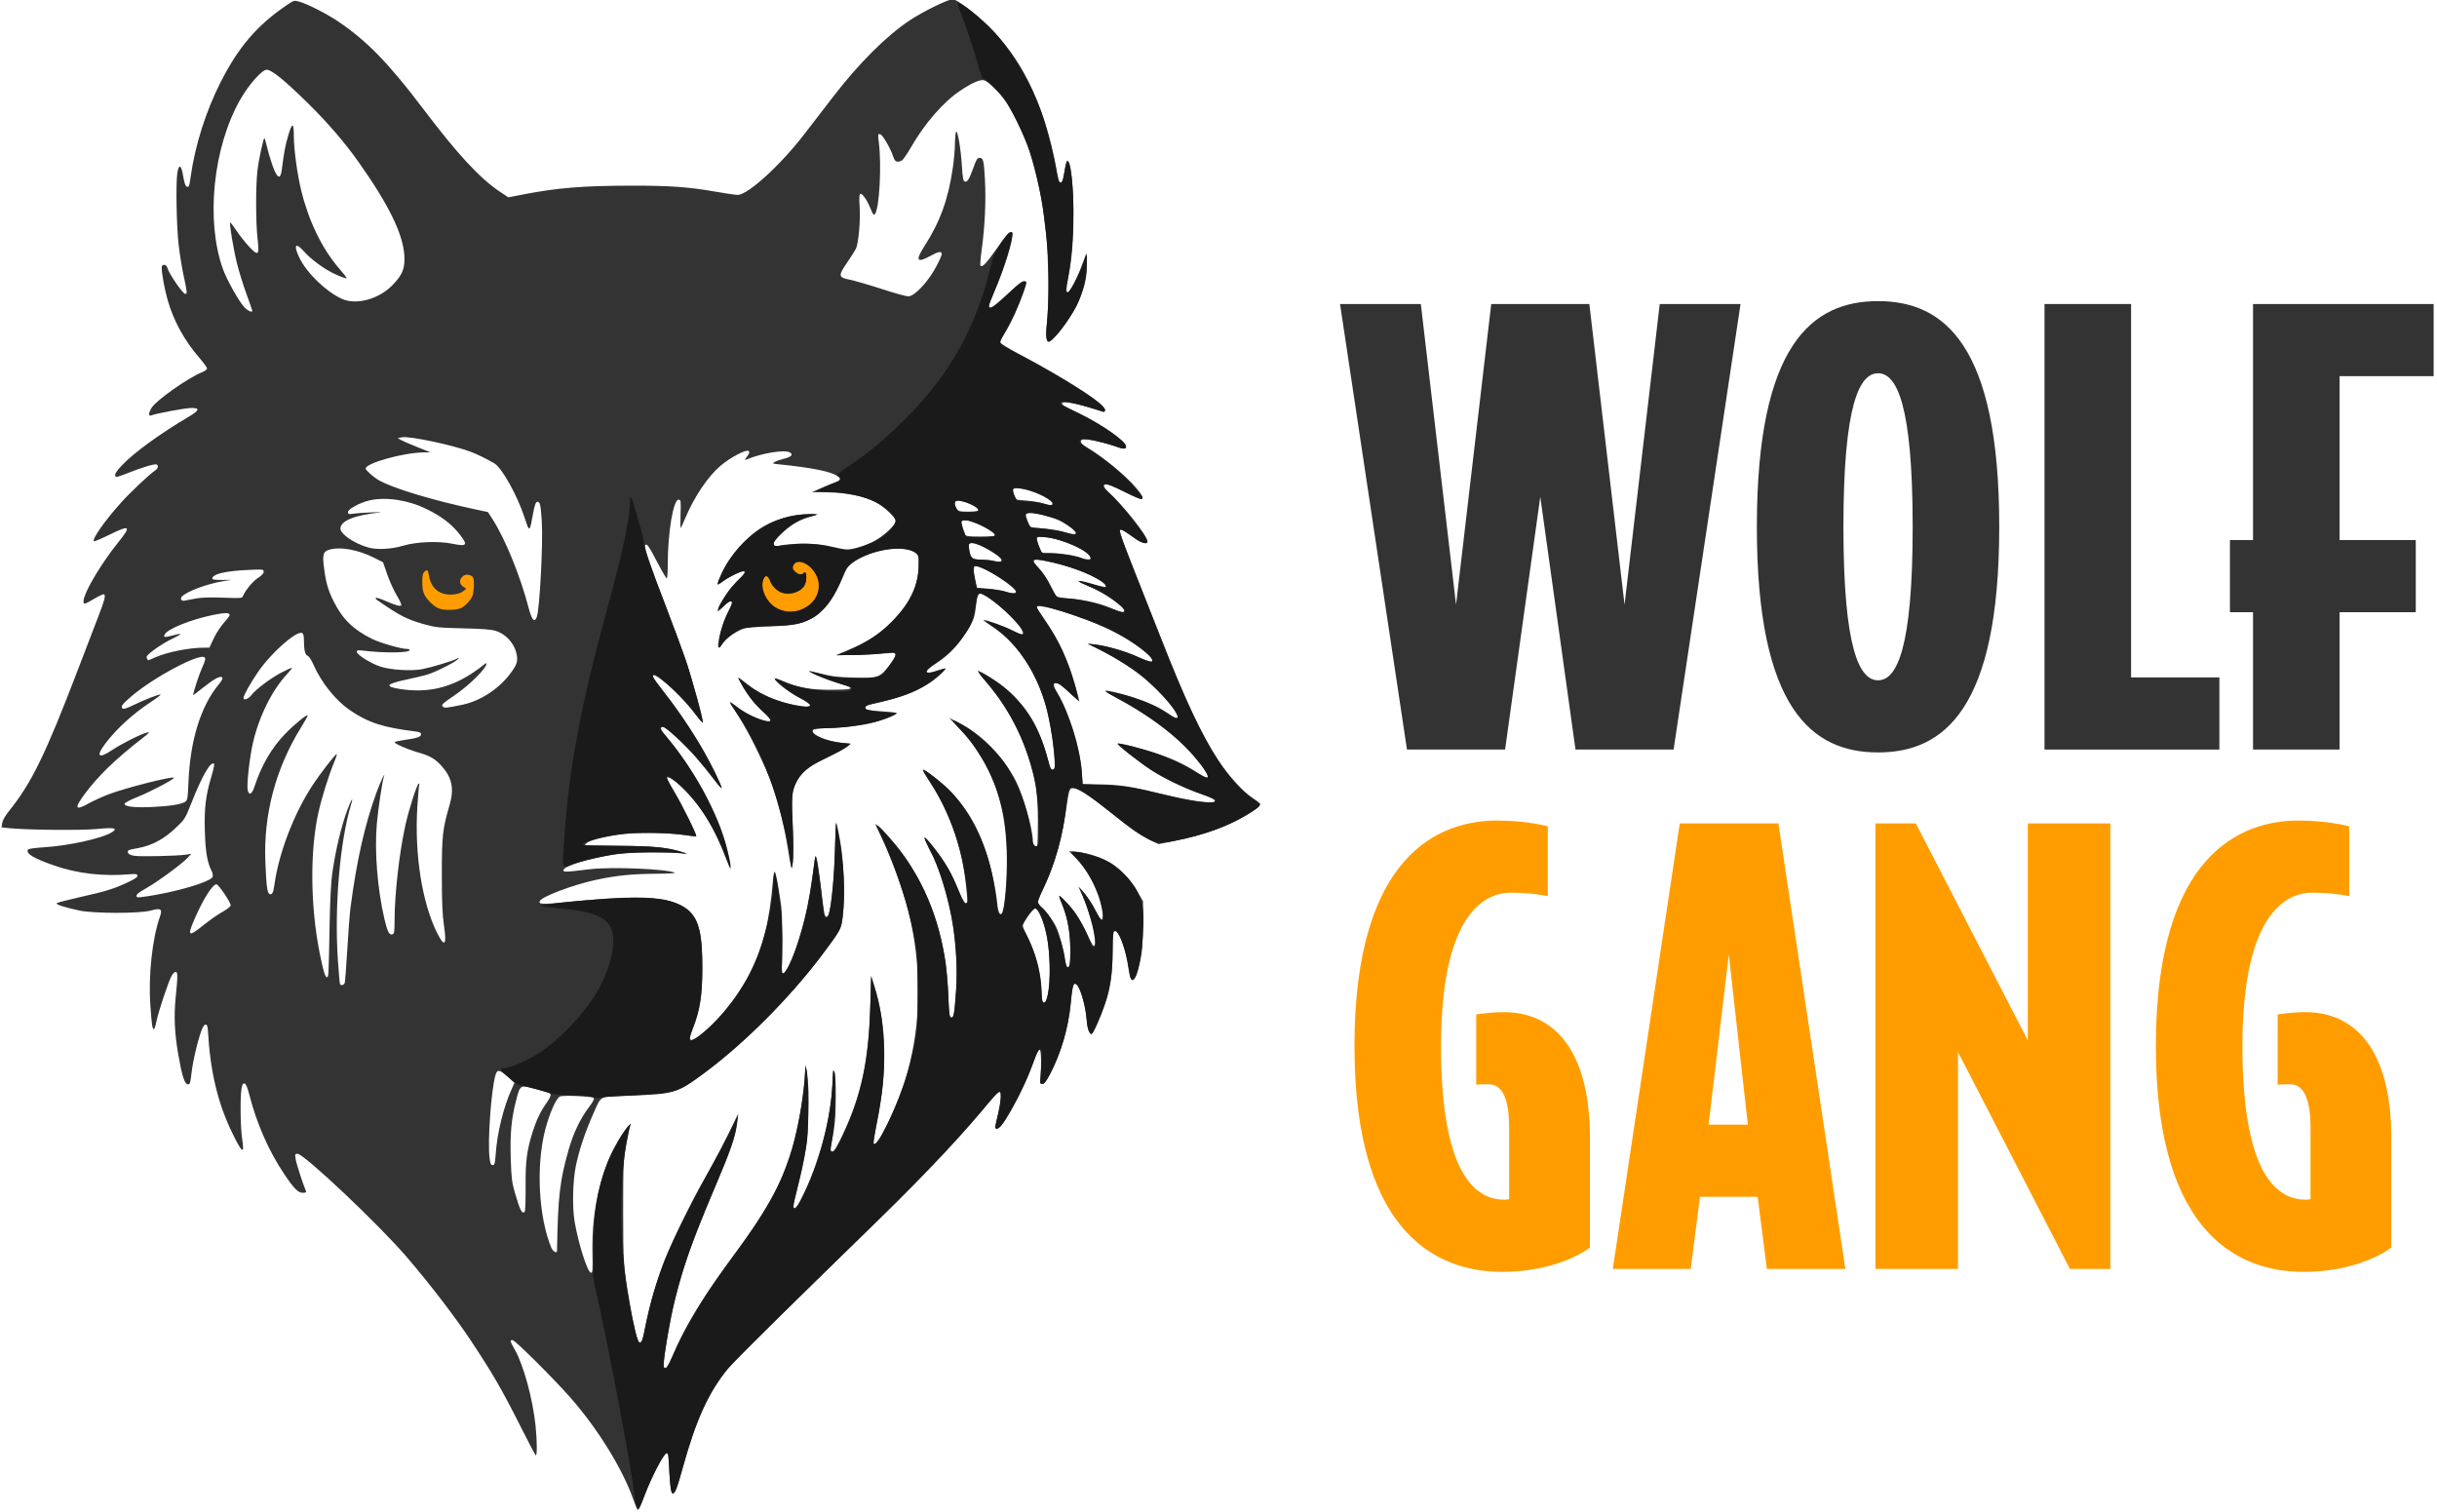<?xml version="1.0" encoding="UTF-8" standalone="no"?>
<!-- Created with Inkscape (http://www.inkscape.org/) -->

<svg
   xmlns:dc="http://purl.org/dc/elements/1.1/"
   xmlns:cc="http://creativecommons.org/ns#"
   xmlns:rdf="http://www.w3.org/1999/02/22-rdf-syntax-ns#"
   xmlns:svg="http://www.w3.org/2000/svg"
   xmlns="http://www.w3.org/2000/svg"
   xmlns:sodipodi="http://sodipodi.sourceforge.net/DTD/sodipodi-0.dtd"
   xmlns:inkscape="http://www.inkscape.org/namespaces/inkscape"
   width="241.96"
   height="150.087"
   viewBox="0 0 64.019 39.711"
   version="1.1"
   id="svg4890"
   inkscape:version="0.92.1 r15371"
   sodipodi:docname="logo.svg">
  <defs
     id="defs4884" />
  <sodipodi:namedview
     id="base"
     pagecolor="#ffffff"
     bordercolor="#666666"
     borderopacity="1.0"
     inkscape:pageopacity="0.0"
     inkscape:pageshadow="2"
     inkscape:zoom="2.8"
     inkscape:cx="46.406463"
     inkscape:cy="47.78616"
     inkscape:document-units="mm"
     inkscape:current-layer="layer1"
     showgrid="false"
     borderlayer="true"
     inkscape:showpageshadow="false"
     fit-margin-top="0"
     fit-margin-left="0"
     fit-margin-right="0"
     fit-margin-bottom="0"
     inkscape:window-width="2560"
     inkscape:window-height="1362"
     inkscape:window-x="0"
     inkscape:window-y="50"
     inkscape:window-maximized="1"
     showguides="true"
     inkscape:guide-bbox="true"
     units="px">
    <sodipodi:guide
       position="0,9.2523622e-07"
       orientation="0,125.079"
       id="guide4554"
       inkscape:locked="false" />
    <sodipodi:guide
       position="68.177,30.144"
       orientation="-150.087,0"
       id="guide4556"
       inkscape:locked="false" />
    <sodipodi:guide
       position="33.094,39.711"
       orientation="0,-125.079"
       id="guide4558"
       inkscape:locked="false" />
    <sodipodi:guide
       position="0,39.711"
       orientation="150.087,0"
       id="guide4560"
       inkscape:locked="false" />
  </sodipodi:namedview>
  <g
     inkscape:label="Calque 1"
     inkscape:groupmode="layer"
     id="layer1"
     transform="translate(-10.724,-69.237)">
    <g
       id="g4727"
       transform="matrix(0.556,0,0,0.556,-130.045,-42.921)">
      <g
         id="g4579"
         transform="matrix(0.708,0,0,0.708,191.622,3.967)" />
    </g>
    <path
       style="opacity:1;fill:#ff9d00;fill-opacity:1;fill-rule:nonzero;stroke:none;stroke-width:0.529;stroke-linecap:butt;stroke-linejoin:miter;stroke-miterlimit:4;stroke-dasharray:none;stroke-dashoffset:0;stroke-opacity:1"
       d="m 23.421,84.715 a 0.992,0.774 0 0 1 -0.992,0.774 0.992,0.774 0 0 1 -0.992,-0.774 0.992,0.774 0 0 1 0.992,-0.774 0.992,0.774 0 0 1 0.992,0.774 z"
       id="path4488" />
    <path
       style="opacity:1;fill:#ff9d00;fill-opacity:1;fill-rule:nonzero;stroke:none;stroke-width:0.529;stroke-linecap:butt;stroke-linejoin:miter;stroke-miterlimit:4;stroke-dasharray:none;stroke-dashoffset:0;stroke-opacity:1"
       d="m 32.398,84.698 a 0.992,0.774 0 0 1 -0.992,0.774 0.992,0.774 0 0 1 -0.992,-0.774 0.992,0.774 0 0 1 0.992,-0.774 0.992,0.774 0 0 1 0.992,0.774 z"
       id="path4488-3" />
    <g
       id="g4612"
       transform="matrix(0.125,0,0,0.125,59.486,45.386)">
      <g
         id="g4632"
         transform="translate(-64.145,-63.076)">
        <path
           inkscape:connector-curvature="0"
           id="path4616"
           d="m -192.058,571.021 c -0.085,-0.137 -0.47,-1.13 -0.857,-2.206 -2.362,-6.57 -7.611,-14.986 -13.432,-21.536 -3.626,-4.08 -11.385,-11.774 -11.874,-11.774 -0.629,0 -0.607,0.094 0.474,2.026 1.852,3.311 3.762,10.326 4.347,15.965 0.34,3.272 0.349,6.535 0.019,6.204 -0.138,-0.138 -1.571,-2.871 -3.185,-6.072 -3.924,-7.785 -5.874,-11.155 -10.412,-17.992 -3.324,-5.007 -8.599,-11.886 -13.496,-17.595 -5.878,-6.854 -21.586,-21.696 -22.961,-21.696 -0.513,0 -0.546,0.099 -0.385,1.124 0.151,0.958 1.495,5.133 2.13,6.615 0.164,0.383 0.059,0.463 -0.61,0.463 -0.999,0 -1.862,-0.869 -3.943,-3.969 -3.203,-4.77 -5.771,-10.602 -7.281,-16.534 -0.429,-1.686 -0.733,-2.404 -1.043,-2.463 -0.337,-0.065 -0.484,0.207 -0.641,1.188 -0.305,1.906 -0.215,8.132 0.152,10.489 0.521,3.343 0.019,3.035 -2.079,-1.279 -3.067,-6.304 -4.65,-12.971 -5.118,-21.543 -0.077,-1.411 -0.547,-1.662 -1.102,-0.589 -0.699,1.352 -2.002,6.586 -2.325,9.338 -0.284,2.42 -0.352,2.626 -0.851,2.554 -0.648,-0.093 -1.215,-1.928 -1.987,-6.428 -0.745,-4.343 -0.906,-7.983 -0.52,-11.774 0.459,-4.507 0.459,-5.424 -0.003,-5.424 -0.206,0 -0.593,0.391 -0.86,0.869 -0.664,1.189 -2.763,7.488 -3.17,9.516 -0.183,0.909 -0.419,1.654 -0.526,1.654 -0.335,0 -0.459,-0.811 -0.751,-4.912 -0.452,-6.33 0.387,-14.129 2.014,-18.742 0.56,-1.587 0.154,-1.861 -1.891,-1.274 -2.287,0.656 -12.042,0.654 -15.08,-0.003 -3.218,-0.696 -4.99,-1.272 -4.725,-1.537 0.129,-0.129 2.39,-0.716 5.023,-1.305 5.342,-1.193 6.965,-1.699 9.965,-3.104 1.445,-0.677 2.036,-1.09 1.978,-1.382 -0.068,-0.341 -0.367,-0.393 -1.664,-0.284 -5.644,0.472 -10.947,-0.145 -15.844,-1.843 -4.365,-1.514 -6.033,-2.532 -5.496,-3.357 0.099,-0.152 1.52,-0.356 3.158,-0.454 5.352,-0.318 12.524,-1.901 14.512,-3.204 1.278,-0.837 0.419,-1.013 -3.207,-0.657 -3.296,0.324 -14.773,0.211 -18.48,-0.181 l -1.55,-0.164 0.151,-0.929 c 0.089,-0.548 0.644,-1.538 1.352,-2.412 4.789,-5.914 7.711,-11.9 14.603,-29.925 1.808,-4.729 3.764,-9.827 4.346,-11.328 1.202,-3.1 1.467,-4.15 1.102,-4.376 -0.14,-0.086 -1.038,0.316 -1.997,0.894 -0.958,0.578 -1.868,1.051 -2.022,1.051 -1.466,0 2.411,-7.155 6.923,-12.776 2.911,-3.627 2.635,-3.863 -1.905,-1.635 -1.641,0.806 -3.05,1.399 -3.129,1.32 -0.447,-0.447 2.276,-4.321 5.771,-8.208 1.868,-2.078 5.905,-5.883 7.078,-6.672 0.624,-0.42 0.776,-0.99 0.336,-1.263 -0.333,-0.205 -3.206,0.652 -6.09,1.817 -1.237,0.5 -2.338,0.853 -2.447,0.785 -0.48,-0.297 -0.097,-1.032 1.306,-2.502 2.476,-2.596 8.074,-6.662 13.841,-10.054 2.446,-1.439 2.59,-1.975 0.513,-1.908 -1.376,0.044 -7.223,1.14 -8.252,1.546 -0.647,0.255 -0.607,-0.505 0.087,-1.627 0.972,-1.573 7.74,-6.328 10.613,-7.456 0.554,-0.218 1.008,-0.567 1.008,-0.775 0,-0.209 -0.689,-1.173 -1.532,-2.143 -3.243,-3.732 -5.528,-7.908 -6.782,-12.392 -0.643,-2.301 -1.195,-5.334 -1.206,-6.636 -0.008,-0.879 0.99,-0.805 1.215,0.09 0.279,1.113 3.22,5.4 3.704,5.4 0.493,0 0.486,-0.073 -0.411,-4.282 -0.301,-1.409 -0.728,-4.124 -0.951,-6.033 -0.445,-3.816 -0.615,-12.83 -0.283,-15.019 0.315,-2.081 0.847,-1.815 1.24,0.619 0.198,1.226 0.467,2.063 0.692,2.149 0.531,0.204 0.569,0.115 0.876,-2.057 0.935,-6.605 3.163,-13.653 6.254,-19.783 3.716,-7.368 7.681,-12.015 13.806,-16.178 1.638,-1.114 1.695,-1.13 2.778,-0.817 1.786,0.517 5.696,2.504 8.089,4.111 6.084,4.086 10.696,8.825 18.03,18.529 6.993,9.252 11.788,14.444 15.869,17.182 l 1.931,1.296 2.935,-0.572 c 7.421,-1.446 12.765,-1.877 23.308,-1.883 7.698,-0.004 11.671,0.281 17.066,1.225 2.256,0.395 4.469,0.715 4.919,0.713 2.127,-0.013 8.954,-6.235 13.936,-12.702 1.555,-2.019 4.289,-5.569 6.075,-7.888 5.441,-7.067 11.157,-12.775 16.086,-16.064 2.765,-1.845 8.08,-4.457 9.07,-4.457 0.885,0 4.714,2.926 7.608,5.812 3.55,3.541 6.017,6.952 8.33,11.518 2.618,5.167 4.699,11.724 5.879,18.521 0.342,1.971 0.56,2.646 0.856,2.646 0.286,0 0.496,-0.554 0.75,-1.984 0.497,-2.792 0.534,-2.882 0.955,-2.311 0.544,0.739 1.005,5.973 0.995,11.307 -0.009,5.027 -0.312,8.756 -1.032,12.7 -0.528,2.891 -0.544,3.231 -0.159,3.365 0.387,0.135 2.101,-3.201 3.156,-6.143 l 0.759,-2.117 0.077,2.335 c 0.095,2.883 -0.528,5.377 -2.192,8.777 -1.65,3.371 -4.912,7.541 -5.901,7.541 -0.46,0 -0.6,-1.721 -0.304,-3.731 0.448,-3.048 0.378,-14.311 -0.116,-18.494 -0.232,-1.965 -0.54,-4.584 -0.685,-5.822 -0.312,-2.671 -2.057,-9.9 -3.066,-12.699 -1.068,-2.965 -3.331,-7.633 -4.628,-9.55 -1.355,-2.002 -3.782,-4.419 -4.658,-4.639 -0.858,-0.215 -2.49,0.488 -5,2.155 -3.571,2.371 -7.53,6.919 -10.43,11.98 -0.775,1.353 -1.622,2.573 -1.881,2.712 -0.951,0.509 -1.468,0.295 -1.792,-0.74 -0.547,-1.749 -2.257,-4.69 -2.784,-4.788 -0.464,-0.086 -0.482,0.026 -0.265,1.72 0.608,4.748 0.129,13.779 -0.798,15.046 -0.266,0.364 -0.406,0.199 -0.937,-1.112 -0.751,-1.854 -1.799,-3.335 -2.188,-3.094 -0.189,0.117 -0.227,0.981 -0.115,2.585 0.209,2.986 -0.229,7.869 -0.806,8.987 -0.236,0.457 -1.072,1.77 -1.858,2.917 -1.872,2.734 -1.819,3.053 0.583,3.535 1.019,0.204 4.021,1.077 6.671,1.939 2.65,0.862 5.188,1.568 5.639,1.568 1.342,0 4.346,-3.248 5.977,-6.461 1.088,-2.144 1.23,-2.586 0.897,-2.794 -0.281,-0.176 -0.875,0.016 -2.06,0.667 -3.031,1.666 -3.409,1.141 -1.417,-1.969 3.316,-5.178 4.993,-9.813 5.969,-16.505 0.229,-1.569 0.424,-3.771 0.435,-4.895 0.01,-1.123 0.111,-2.28 0.225,-2.571 0.296,-0.758 1.027,3.476 1.249,7.234 0.136,2.295 0.27,3.036 0.571,3.152 0.546,0.21 0.984,-0.48 1.835,-2.89 0.61,-1.728 0.827,-2.07 1.309,-2.071 0.776,-7.9e-4 0.886,0.452 1.122,4.602 0.24,4.217 -0.02,9.908 -0.663,14.51 -0.259,1.853 -0.384,3.456 -0.278,3.563 0.377,0.377 1.121,-0.395 3.256,-3.38 2.589,-3.62 2.644,-3.685 3.156,-3.685 0.33,0 0.369,0.227 0.217,1.257 -0.346,2.338 -1.985,7.281 -3.788,11.423 -0.597,1.371 -1.085,2.651 -1.085,2.844 0,0.944 1.284,0.048 5.068,-3.537 1.011,-0.958 1.996,-1.668 2.315,-1.668 0.693,0 0.692,0.041 -0.078,2.269 -1.013,2.934 -2.478,6.157 -3.746,8.246 -0.648,1.067 -1.177,2.106 -1.177,2.309 0,0.206 1.612,1.22 3.638,2.287 10.98,5.786 19.298,11.283 18.403,12.162 -0.117,0.115 -1.558,-0.199 -3.202,-0.699 -3.493,-1.061 -6.011,-1.452 -5.828,-0.903 0.135,0.406 -0.033,0.309 3.851,2.217 4.739,2.328 9.597,5.77 9.597,6.8 0,0.657 -0.389,0.634 -2.758,-0.161 -2.359,-0.792 -5.834,-1.49 -6.378,-1.282 -0.716,0.275 -0.4,0.893 0.827,1.621 3.538,2.097 8.329,6.036 10.47,8.606 2.27,2.726 1.698,2.934 -2.375,0.864 -3.211,-1.631 -4.132,-1.933 -4.429,-1.453 -0.129,0.209 0.219,0.717 0.963,1.403 3.206,2.955 8.177,9.258 8.177,10.368 0,0.78 -1.335,0.348 -3.319,-1.076 -1.116,-0.8 -2.135,-1.455 -2.265,-1.455 -0.518,0 -0.129,1.21 2.641,8.202 1.585,4.002 4.101,10.372 5.59,14.155 5.505,13.988 8.741,20.914 12.24,26.202 2.104,3.18 5.205,6.589 7.191,7.908 0.795,0.528 1.514,1.069 1.596,1.202 0.22,0.356 -0.639,1.065 -2.959,2.44 -4.116,2.44 -8.831,4.123 -15.112,5.397 l -3.26,0.661 -1.406,-0.644 c -1.939,-0.888 -4.64,-2.768 -9.049,-6.299 -4.204,-3.367 -6.283,-4.718 -7.385,-4.798 -0.918,-0.067 -0.94,-0.002 -1.69,4.989 -0.946,6.294 -2.28,10.918 -4.518,15.663 -0.723,1.533 -1.315,3.004 -1.315,3.27 0,0.265 0.348,0.74 0.774,1.054 0.784,0.58 2.262,2.588 3.028,4.115 0.611,1.217 1.67,5.016 1.89,6.778 0.105,0.837 0.309,1.595 0.453,1.685 0.597,0.369 0.76,-0.719 0.641,-4.271 -0.133,-3.971 -0.682,-6.693 -1.877,-9.303 -0.356,-0.777 -0.544,-1.413 -0.418,-1.413 0.126,0 1.018,0.863 1.982,1.918 1.342,1.469 2.135,2.693 3.382,5.226 1.913,3.885 1.737,3.599 2.028,3.29 0.594,-0.631 -0.932,-6.959 -2.515,-10.433 l -0.905,-1.984 1.189,1.323 c 0.654,0.728 1.707,2.335 2.339,3.572 0.632,1.237 1.259,2.189 1.392,2.117 0.464,-0.254 0.173,-2.538 -0.615,-4.825 -1.075,-3.117 -2.792,-6.043 -4.669,-7.954 l -1.558,-1.586 1.691,0.139 c 2.187,0.18 5.558,1.315 7.289,2.454 2.024,1.332 4.076,3.567 5.399,5.88 l 1.174,2.052 -0.026,5.029 c -0.021,4.105 -0.132,5.513 -0.601,7.663 -0.978,4.485 -1.907,5.13 -2.403,1.665 -0.629,-4.4 -2.003,-8.25 -2.884,-8.081 -0.383,0.074 -0.442,0.61 -0.473,4.314 -0.039,4.579 -0.483,7.694 -1.54,10.827 -1.078,3.192 -2.561,6.499 -2.915,6.499 -0.507,0 -0.871,-1.214 -1.055,-3.517 -0.254,-3.168 -1.573,-7.066 -2.392,-7.066 -0.467,0 -0.538,0.331 -0.931,4.366 -0.493,5.065 -2.012,10.199 -4.303,14.552 -0.826,1.569 -1.251,2.117 -1.643,2.117 -0.481,0 -0.517,-0.134 -0.401,-1.455 0.232,-2.646 0.151,-5.638 -0.155,-5.741 -0.161,-0.054 -0.629,0.829 -1.042,1.961 -1.364,3.745 -2.756,6.777 -4.817,10.493 -1.882,3.393 -2.883,4.582 -3.41,4.055 -0.091,-0.091 0.097,-1.272 0.418,-2.623 0.321,-1.351 0.651,-3.022 0.733,-3.713 0.132,-1.111 0.091,-1.255 -0.351,-1.244 -0.283,0.007 -1.017,0.666 -1.69,1.515 -4.927,6.219 -14.243,16.181 -23.559,25.195 -16.333,15.803 -30.441,29.738 -31.809,31.418 -4.085,5.018 -6.763,10.905 -9.475,20.825 -1.183,4.328 -1.805,5.816 -2.246,5.375 -0.274,-0.274 -0.627,-3.654 -0.636,-6.091 -0.008,-2.077 -0.059,-2.315 -0.5,-2.315 -0.612,0 -3.224,4.963 -4.664,8.864 -1.015,2.75 -1.294,3.26 -1.554,2.84 z m 7.63,-32.593 c 2.714,-6.279 6.418,-12.337 12.867,-21.046 6.552,-8.847 9.244,-13.61 11.487,-20.324 1.738,-5.201 2.983,-12.028 3.363,-18.437 0.055,-0.922 0.153,-0.571 0.434,1.552 0.253,1.905 0.321,4.288 0.226,7.805 -0.155,5.698 -0.687,9.297 -2.302,15.568 -0.551,2.14 -0.937,3.956 -0.858,4.035 0.453,0.453 0.923,-0.18 2.301,-3.092 3.482,-7.361 5.934,-17.31 5.965,-24.204 0.007,-1.523 0.057,-1.716 0.328,-1.267 0.222,0.366 0.316,2.039 0.307,5.424 -0.013,4.564 -0.168,6.099 -1.064,10.517 -0.15,0.738 -0.101,0.86 0.347,0.86 0.408,0 0.87,-0.734 2.121,-3.373 3.957,-8.345 5.532,-15.684 5.86,-27.318 l 0.175,-6.218 0.622,1.984 c 2.657,8.481 2.832,17.866 0.544,29.204 -0.438,2.169 -0.727,4.012 -0.644,4.095 0.863,0.863 5.202,-8.267 7.087,-14.911 2.974,-10.482 3.037,-22.819 0.174,-34.038 -1.236,-4.84 -3.957,-12.169 -6.085,-16.383 -0.432,-0.855 -0.785,-1.643 -0.785,-1.751 0,-0.325 2.593,2.305 4.221,4.282 5.407,6.565 9.043,15.069 10.5,24.563 0.227,1.479 0.49,4.712 0.585,7.184 0.148,3.857 0.233,4.507 0.603,4.577 0.523,0.1 0.664,-0.694 1.025,-5.761 0.277,-3.895 0.003,-9.458 -0.678,-13.744 -0.818,-5.147 -2.953,-12.291 -4.472,-14.967 -0.33,-0.582 -0.854,-1.638 -1.164,-2.347 -0.719,-1.645 -0.289,-1.329 1.856,1.365 2.035,2.555 3.522,5.142 4.9,8.523 0.697,1.711 1.297,2.813 1.561,2.868 0.378,0.08 0.408,-0.157 0.257,-1.984 -0.741,-8.946 -3.224,-16.482 -7.663,-23.262 -0.94,-1.436 -1.659,-2.662 -1.596,-2.725 0.224,-0.224 3.054,1.849 4.892,3.583 5.013,4.729 8.132,10.817 9.939,19.402 0.352,1.673 0.717,3.906 0.809,4.961 0.184,2.095 0.701,2.968 1.113,1.881 0.505,-1.332 0.939,-6.659 0.914,-11.207 -0.048,-8.623 -1.781,-15.461 -5.404,-21.33 -1.801,-2.917 -2.596,-3.948 -4.844,-6.278 l -1.874,-1.943 1.852,0.922 c 4.947,2.464 9.55,7.163 12.238,12.494 1.533,3.04 3.505,10.078 3.505,12.51 0,0.733 0.537,1.28 0.9,0.917 0.087,-0.087 0.158,-2.394 0.158,-5.128 0,-5.759 -0.45,-8.686 -2.119,-13.766 -1.909,-5.812 -4.911,-11.076 -9.025,-15.82 -1.083,-1.249 -1.707,-2.148 -1.416,-2.04 1.58,0.588 5.009,2.947 6.903,4.75 4.127,3.927 6.229,7.835 8.036,14.935 0.291,1.143 0.902,1.506 1.114,0.661 0.188,-0.749 -0.276,-5.52 -0.847,-8.716 -1.676,-9.378 -6.113,-16.925 -12.34,-20.99 -1.109,-0.724 -1.895,-1.317 -1.746,-1.317 0.72,0 4.121,1.232 5.976,2.164 1.143,0.574 2.139,0.983 2.215,0.908 0.43,-0.43 -0.502,-1.828 -2.651,-3.979 -2.348,-2.35 -5.402,-4.649 -6.176,-4.649 -0.514,0 -0.79,0.851 -1.019,3.136 -0.148,1.476 -0.406,2.318 -1.069,3.492 -2.162,3.824 -4.192,6.085 -7.235,8.053 -2.747,1.777 -2.54,2.502 0.417,1.462 0.823,-0.289 1.548,-0.474 1.611,-0.411 0.196,0.196 -1.841,1.959 -3.717,3.219 -2.846,1.911 -6.163,3.093 -12.566,4.478 -0.696,0.151 -0.791,0.781 -0.154,1.025 0.243,0.093 1.731,0.243 3.307,0.333 1.576,0.09 2.866,0.25 2.866,0.356 0,0.222 -1.929,1.063 -3.836,1.672 -2.302,0.735 -5.961,1.261 -9.879,1.42 -3.001,0.122 -3.825,0.236 -3.944,0.545 -0.349,0.909 2.88,2.266 6.202,2.607 l 1.76,0.18 -0.773,0.63 c -0.425,0.346 -2.345,1.392 -4.266,2.323 -4.083,1.979 -5.527,3.174 -6.527,5.403 -0.835,1.861 -0.915,3.13 -0.592,9.447 0.236,4.631 0.016,9.334 -0.377,8.045 -0.111,-0.364 -0.408,-2.031 -0.66,-3.704 -0.596,-3.956 -1.933,-9.38 -3.294,-13.361 -1.357,-3.969 -4.97,-11.335 -7.259,-14.798 -0.955,-1.445 -1.687,-2.676 -1.628,-2.735 0.059,-0.059 0.735,0.388 1.502,0.995 1.668,1.319 3.297,2.173 5.248,2.752 2.157,0.64 2.241,0.191 0.3,-1.603 -0.906,-0.838 -2.187,-2.24 -2.846,-3.117 -1.152,-1.533 -2.621,-4.115 -2.34,-4.115 0.074,0 0.866,0.589 1.76,1.309 2.64,2.127 6.1,3.646 10.005,4.394 4.034,0.772 4.312,0.194 0.784,-1.629 -2.278,-1.176 -5.318,-3.571 -4.977,-3.92 0.087,-0.089 0.835,0.138 1.662,0.504 3.175,1.404 5.512,1.835 10.018,1.845 4.219,0.01 5.134,-0.216 3.347,-0.825 -0.493,-0.168 -1.909,-0.631 -3.146,-1.029 -2.156,-0.693 -4.916,-1.916 -4.723,-2.092 0.051,-0.046 1.224,0.217 2.606,0.585 1.982,0.528 3.355,0.695 6.487,0.79 5.423,0.165 5.824,0.039 7.67,-2.414 1.897,-2.521 1.906,-2.91 0.064,-2.712 -0.764,0.082 -3.592,0.219 -6.284,0.305 l -4.895,0.156 2.199,-0.926 c 4.659,-1.961 7.564,-3.913 10.35,-6.952 3.182,-3.473 4.766,-7.022 4.86,-10.892 0.049,-2.009 2.6e-4,-2.247 -0.55,-2.695 -2.208,-1.796 -9.007,-0.889 -12.948,1.727 -1.102,0.732 -1.567,1.251 -1.965,2.197 -1.673,3.974 -3.022,6.326 -4.452,7.755 -2.801,2.801 -5.499,3.658 -11.542,3.665 -2.468,0.003 -4.156,0.133 -4.993,0.385 -1.69,0.508 -3.97,2.054 -4.705,3.19 -0.328,0.506 -0.699,0.922 -0.825,0.924 -0.694,0.01 0.765,-5.522 2.076,-7.867 1.203,-2.152 0.649,-2.604 -1.053,-0.861 -0.568,0.582 -1.135,1.058 -1.259,1.058 -0.381,0 1.587,-3.493 2.778,-4.931 0.619,-0.748 1.513,-1.681 1.986,-2.074 1.02,-0.847 1.168,-1.587 0.265,-1.323 -0.907,0.265 -3.142,1.448 -4.06,2.148 -1.355,1.033 -1.367,0.917 -0.176,-1.757 1.635,-3.67 5.337,-7.807 8.824,-9.863 2.341,-1.379 5.434,-2.314 8.389,-2.536 2.83,-0.212 3.585,-0.007 1.633,0.443 -2.177,0.502 -4.226,1.656 -6.138,3.454 -2.373,2.232 -2.399,3.171 -0.072,2.596 0.582,-0.144 2.666,-0.264 4.63,-0.266 2.784,-0.004 4.087,0.122 5.908,0.57 1.285,0.316 2.714,0.573 3.175,0.571 1.224,-0.005 3.382,-0.631 5.352,-1.552 2.047,-0.958 4.88,-3.518 4.88,-4.409 0,-0.752 -2.607,-3.197 -4.301,-4.035 -2.435,-1.204 -6.109,-1.946 -9.871,-1.994 l -3.457,-0.044 2.399,-1.02 c 1.319,-0.561 2.666,-1.124 2.994,-1.251 0.778,-0.302 0.752,-0.608 -0.1,-1.166 -1.423,-0.932 -5.323,-1.706 -12.128,-2.406 -1.502,-0.154 -1.547,-0.18 -0.926,-0.518 0.359,-0.195 1.212,-0.492 1.896,-0.659 1.592,-0.388 2.061,-0.892 1.238,-1.332 -1.159,-0.62 -5.868,0.149 -9.07,1.482 -0.444,0.185 -0.43,0.111 0.117,-0.63 0.473,-0.64 0.547,-0.913 0.311,-1.148 -0.434,-0.434 -3.865,1.364 -5.888,3.086 -2.67,2.273 -5.503,6.473 -7.417,10.996 -0.459,1.085 -0.894,2.033 -0.966,2.106 -0.072,0.073 -0.088,-1.237 -0.036,-2.91 0.09,-2.898 0.069,-3.043 -0.435,-3.043 -1.084,0 -2.249,6.944 -2.249,13.407 0,1.721 -0.096,3.129 -0.213,3.129 -0.117,0 -0.944,-1.399 -1.839,-3.109 -1.948,-3.725 -2.316,-4.262 -2.677,-3.903 -0.322,0.32 0.988,4.198 4.469,13.229 1.346,3.493 3.136,8.374 3.978,10.848 1.59,4.673 3.795,12.652 3.631,13.143 -0.052,0.155 -0.615,-0.417 -1.251,-1.271 -2.009,-2.696 -3.889,-4.724 -6.186,-6.674 -2.055,-1.745 -3.087,-2.287 -3.087,-1.623 0,0.147 0.94,1.447 2.089,2.889 2.709,3.4 5.072,6.801 7.455,10.728 2.031,3.347 5.167,9.593 4.934,9.826 -0.076,0.076 -0.886,-0.852 -1.799,-2.063 -0.913,-1.211 -2.541,-3.213 -3.619,-4.45 -2.142,-2.46 -6.342,-6.35 -6.855,-6.35 -0.689,0 -0.6,0.549 0.245,1.511 3.091,3.518 6.729,8.95 9,13.438 2.407,4.757 3.563,7.843 4.542,12.121 0.717,3.134 0.428,3.062 -0.868,-0.215 -1.657,-4.19 -3.454,-7.547 -5.49,-10.26 -2.451,-3.266 -6.057,-6.502 -6.619,-5.939 -0.087,0.087 0.576,1.366 1.473,2.843 1.762,2.901 4.879,9.238 4.655,9.462 -0.076,0.076 -0.944,-0.007 -1.928,-0.183 -2.783,-0.499 -10.214,-0.671 -13.208,-0.306 -3.591,0.439 -7.112,1.285 -7.828,1.883 -0.435,0.363 -0.49,0.504 -0.201,0.518 0.218,0.011 3.552,0.053 7.408,0.095 7.041,0.075 10.036,0.389 13.059,1.367 1.043,0.337 0.993,0.346 -1.021,0.173 -3.755,-0.321 -10.671,-0.16 -13.626,0.318 -5.308,0.858 -10.381,2.406 -10.544,3.218 -0.101,0.501 0.363,0.489 5.517,-0.143 4.532,-0.556 16.461,-0.056 17.904,0.751 0.17,0.095 -1.675,0.186 -4.101,0.202 -5.066,0.033 -8.442,0.387 -12.714,1.332 -4.687,1.037 -10.966,3.398 -11.551,4.345 -0.464,0.751 0.463,0.797 5.597,0.277 12.684,-1.285 18.606,-1.283 22.439,0.008 4.867,1.639 6.077,4.399 6.076,13.853 -5.3e-4,5.926 -0.435,8.735 -1.958,12.677 -0.967,2.501 -0.788,2.956 0.759,1.933 3.732,-2.469 8.64,-8.399 11.217,-13.551 2.823,-5.644 4.078,-10.693 4.848,-19.513 0.086,-0.982 0.247,-1.786 0.359,-1.786 0.202,0 0.839,3.358 1.356,7.144 0.297,2.18 0.377,11.973 0.107,13.052 -0.093,0.372 -0.088,0.808 0.011,0.969 0.732,1.184 3.175,-4.549 4.846,-11.375 0.7,-2.859 1.46,-7.299 2.06,-12.039 0.149,-1.174 0.195,-1.25 0.411,-0.678 0.134,0.355 0.478,2.617 0.765,5.027 0.795,6.689 0.889,7.245 1.243,7.36 0.181,0.059 0.438,-0.179 0.571,-0.529 0.535,-1.407 1.117,-7.551 1.271,-13.411 0.09,-3.41 0.253,-5.956 0.363,-5.658 0.11,0.298 0.458,2.016 0.773,3.818 0.721,4.125 0.995,11.724 0.556,15.458 -0.354,3.016 -0.412,3.125 -4.682,8.76 -6.618,8.734 -16.201,18.321 -24.292,24.303 -5.962,4.408 -6.332,4.52 -15.957,4.843 -6.527,0.219 -5.741,-0.196 -7.621,4.019 -1.653,3.703 -2.959,7.662 -3.61,10.941 -0.615,3.098 -0.728,8.462 -0.24,11.418 0.773,4.686 2.745,10.848 3.471,10.848 0.322,0 0.369,-0.635 0.291,-3.969 -0.226,-9.679 1.941,-18.468 6.166,-25.003 0.611,-0.946 1.315,-1.886 1.562,-2.09 0.411,-0.337 0.428,-0.311 0.199,0.292 -0.139,0.364 -0.526,2.198 -0.861,4.074 -0.566,3.174 -0.609,4.132 -0.611,13.731 -0.002,10.777 0.077,11.918 1.33,19.05 0.863,4.912 1.591,8.067 1.942,8.418 0.503,0.504 0.778,-0.128 1.355,-3.116 0.76,-3.939 2.666,-10.484 4.126,-14.166 1.508,-3.805 5.807,-12.565 8.31,-16.933 2.769,-4.832 4.68,-8.456 5.981,-11.342 0.632,-1.402 1.148,-2.43 1.145,-2.284 -0.002,0.146 -0.122,1.098 -0.267,2.117 -0.427,3.005 -1.204,5.211 -4.898,13.891 -4.476,10.517 -6.338,15.826 -8.216,23.416 -1.17,4.728 -2.427,12.381 -2.25,13.692 0.015,0.109 0.19,0.198 0.39,0.198 0.21,0 0.893,-1.226 1.616,-2.899 z m -24.465,-21.642 c 0.207,-11.513 0.566,-14.663 2.424,-21.233 0.973,-3.442 2.457,-6.577 4.206,-8.889 0.981,-1.296 1.259,-1.846 1.044,-2.062 -0.317,-0.318 -5.981,-0.578 -7.004,-0.321 -0.764,0.192 -2.295,3.628 -3.183,7.141 -1.922,7.604 -1.347,18.254 1.332,24.701 0.31,0.745 1.172,1.227 1.182,0.661 z m -6.597,-13.472 c -0.044,-5.396 0.243,-7.641 1.484,-11.578 0.786,-2.495 1.645,-4.288 2.892,-6.039 0.94,-1.321 1.116,-1.997 0.564,-2.171 -0.182,-0.057 -1.501,-0.427 -2.932,-0.821 -3.183,-0.877 -3.158,-0.893 -4.042,2.567 -0.969,3.788 -1.252,6.936 -1.089,12.125 0.123,3.941 0.249,4.996 0.837,7.019 1.117,3.843 1.538,4.67 2.096,4.112 0.127,-0.127 0.213,-2.474 0.191,-5.215 z m -6.285,-6.922 c 0.32,-4.501 1.631,-9.83 3.361,-13.656 l 0.591,-1.308 -1.424,-1.264 c -1.768,-1.569 -2.24,-1.614 -2.607,-0.251 -0.904,3.358 -1.644,13.88 -1.217,17.3 0.15,1.204 0.286,1.514 0.66,1.514 0.403,0 0.494,-0.336 0.636,-2.336 z m 116.019,-33.535 c 0.59,-2.64 0.487,-9.021 -0.197,-12.272 -0.629,-2.99 -1.748,-5.652 -2.429,-5.777 -0.439,-0.081 -2.619,2.955 -2.619,3.648 0,0.197 0.586,1.558 1.303,3.024 1.699,3.477 2.647,7.498 2.66,11.287 0.003,0.812 0.087,1.559 0.187,1.659 0.413,0.413 0.764,-0.09 1.094,-1.569 z m -147.745,-2.427 c 0.08,-0.255 0.323,-3.44 0.539,-7.078 0.216,-3.638 0.51,-7.508 0.653,-8.599 1.303,-9.955 2.976,-17.409 5.425,-24.176 0.787,-2.174 2.067,-4.943 1.608,-3.479 -0.366,1.169 -1.178,6.568 -1.473,9.796 -0.528,5.778 0.11,13.819 1.599,20.161 0.627,2.67 1.028,3.426 1.686,3.173 0.365,-0.14 0.435,-0.611 0.435,-2.939 0,-5.48 0.987,-14.184 2.259,-19.925 0.782,-3.528 2.478,-8.805 2.83,-8.805 0.128,0 0.176,0.094 0.105,0.208 -0.071,0.114 -0.256,2.245 -0.411,4.734 -0.619,9.909 1.006,20.19 4.187,26.493 1.544,3.059 2.034,2.525 1.422,-1.55 -0.349,-2.327 -0.456,-4.81 -0.458,-10.703 -0.003,-8.243 0.151,-9.632 1.627,-14.684 1.015,-3.475 0.505,-5.834 -1.802,-8.337 -1.287,-1.396 -2.335,-1.999 -4.607,-2.651 -2.507,-0.719 -5.502,-2.041 -5.105,-2.253 0.193,-0.103 0.945,-0.271 1.673,-0.374 2.948,-0.416 3.836,-0.696 3.836,-1.208 0,-0.388 -0.265,-0.524 -1.257,-0.647 -6.715,-0.832 -9.815,-1.837 -13.617,-4.415 -3.059,-2.074 -6.117,-5.892 -7.768,-9.699 -0.387,-0.892 -0.913,-1.688 -1.17,-1.769 -0.541,-0.172 -0.794,-1.197 -0.794,-3.216 0,-1.034 -0.111,-1.473 -0.401,-1.584 -1.247,-0.478 -6.531,4.216 -9.288,8.252 -1.601,2.343 -3.011,4.874 -3.011,5.404 0,0.6 1.035,0.222 1.669,-0.61 0.933,-1.224 4.18,-3.65 6.4,-4.783 1.019,-0.52 1.958,-0.946 2.087,-0.947 0.129,-7.9e-4 -0.321,0.593 -1,1.319 -3.162,3.381 -5.938,8.987 -7.187,14.517 -0.723,3.201 -1.34,8.873 -1.078,9.918 0.283,1.128 0.876,0.832 1.375,-0.685 1.503,-4.568 3.564,-8.131 6.446,-11.143 1.867,-1.951 4.781,-4.333 4.781,-3.909 0,0.142 -0.616,1.251 -1.37,2.463 -5.344,8.596 -7.937,18.329 -7.531,28.265 0.211,5.167 0.402,6.619 0.895,6.808 0.512,0.196 0.78,-0.286 0.979,-1.758 0.918,-6.792 4.093,-15.102 8.095,-21.189 1.566,-2.381 4.484,-6.153 5.014,-6.48 0.134,-0.083 -0.104,0.695 -0.531,1.729 -1.166,2.829 -2.612,7.455 -3.303,10.572 -1.796,8.097 -1.692,19.666 0.264,29.501 0.778,3.912 1.181,5.207 1.577,5.075 0.304,-0.101 0.305,-0.127 0.521,-11.293 0.089,-4.612 0.309,-8.888 0.537,-10.451 0.751,-5.15 1.901,-9.966 3.223,-13.487 0.827,-2.203 1.286,-2.862 0.747,-1.072 -2.364,7.856 -3.528,21.556 -2.777,32.683 0.182,2.692 0.384,4.984 0.451,5.093 0.223,0.368 0.846,0.202 0.993,-0.265 z m -29.637,-12.172 c 1.215,-0.983 2.967,-2.205 3.892,-2.717 0.926,-0.511 1.723,-1.133 1.77,-1.382 0.1,-0.52 -2.54,-4.433 -2.991,-4.433 -0.861,0 -2.869,3.227 -4.748,7.631 -1.413,3.311 -1.081,3.455 2.077,0.9 z m -7.516,-6.827 c 5.125,-1.123 9.154,-2.54 9.397,-3.306 0.085,-0.269 -0.019,-0.826 -0.232,-1.237 -0.897,-1.735 -1.274,-3.943 -1.411,-8.274 -0.155,-4.864 0.178,-7.61 1.419,-11.71 0.386,-1.274 0.617,-2.401 0.514,-2.504 -0.663,-0.663 -2.495,2.486 -4.709,8.093 -1.383,3.503 -1.417,3.555 -3.47,5.487 -2.36,2.22 -4.886,3.577 -7.607,4.086 -2.38,0.445 -2.417,0.461 -2.318,0.972 0.059,0.308 0.475,0.529 1.276,0.679 1.207,0.225 9.043,0.054 10.978,-0.24 l 1.058,-0.161 -0.794,0.861 c -1.153,1.25 -6.376,5.078 -8.709,6.383 -1.82,1.018 -2.267,1.464 -1.868,1.863 0.162,0.162 3.636,-0.37 6.476,-0.992 z m -16.579,-18.755 c 0.897,-0.501 2.731,-1.336 4.075,-1.855 3.393,-1.31 13.379,-3.856 13.733,-3.501 0.238,0.238 -4.747,2.882 -7.566,4.012 -1.639,0.657 -2.792,1.269 -2.792,1.482 0,0.58 2.087,0.822 5.696,0.661 3.718,-0.166 6.204,-0.547 7.031,-1.078 0.509,-0.327 0.569,-0.677 0.711,-4.147 0.36,-8.796 2.572,-15.942 6.351,-20.519 0.689,-0.834 0.918,-1.3 0.73,-1.487 -0.4,-0.4 -1.669,0.282 -4.058,2.181 -1.123,0.892 -2.041,1.588 -2.041,1.547 0,-0.545 1.282,-4.457 1.91,-5.828 0.62,-1.354 0.748,-1.87 0.518,-2.1 -1.014,-1.014 -10.933,4.28 -15.554,8.301 -1.809,1.574 -2.124,2.014 -1.726,2.412 0.204,0.204 0.861,0.004 2.3,-0.698 2.333,-1.138 5.402,-2.329 5.725,-2.222 0.122,0.041 -0.882,0.801 -2.231,1.69 -3.646,2.402 -6.984,5.458 -9.374,8.583 -2.075,2.713 -1.467,3.333 1.382,1.412 1.999,-1.348 6.125,-3.417 7.392,-3.706 0.644,-0.147 0.419,0.109 -1.191,1.354 -5.41,4.187 -9.149,7.81 -11.929,11.559 -2.284,3.08 -2.044,3.596 0.905,1.948 z m 236.562,-0.382 c 0.23,-0.372 -0.338,-0.674 -3.024,-1.608 -3.517,-1.224 -7.51,-3.138 -10.243,-4.911 -2.597,-1.685 -7.313,-5.412 -7.107,-5.618 0.231,-0.231 5.187,1.019 8.315,2.097 3.315,1.142 5.768,2.306 8.265,3.919 1.594,1.03 2.357,1.302 2.357,0.84 0,-0.664 -2.475,-3.876 -4.714,-6.119 -3.799,-3.804 -8.272,-6.988 -14.705,-10.466 -1.266,-0.685 -2.246,-1.301 -2.178,-1.369 0.198,-0.198 2.995,0.438 5.667,1.288 3.21,1.021 5.498,2.061 7.444,3.383 1.67,1.134 2.136,1.291 2.136,0.72 0,-1.2 -5.191,-6.826 -8.648,-9.371 -2.328,-1.715 -5.795,-3.774 -8.555,-5.083 l -1.715,-0.813 1.485,0.135 c 2.332,0.211 6.489,1.391 8.928,2.534 3.695,1.731 4.332,1.221 1.428,-1.143 -2.189,-1.782 -4.787,-3.389 -7.685,-4.753 -5.659,-2.665 -14.871,-5.45 -14.871,-4.496 0,0.113 0.663,1.155 1.473,2.315 3.041,4.354 5.195,8.953 6.619,14.127 0.497,1.807 0.904,3.341 0.904,3.407 0,0.066 -0.881,-0.716 -1.957,-1.738 -1.077,-1.023 -2.22,-1.943 -2.54,-2.044 -1.107,-0.351 -1.162,0.264 -0.174,1.95 2.642,4.507 4.823,11.553 5.166,16.686 l 0.167,2.497 3.704,0.06 c 4.119,0.067 6.42,0.422 12.832,1.983 6.082,1.481 10.875,2.16 11.226,1.592 z M -228.797,401.987 c 4.011,-0.836 8.071,-3.588 10.503,-7.119 0.808,-1.174 1.045,-1.763 1.025,-2.55 -0.067,-2.552 -1.985,-5.056 -4.481,-5.852 -0.944,-0.301 -2.83,-0.449 -6.858,-0.538 -4.968,-0.11 -5.822,-0.197 -8.07,-0.822 -3.771,-1.048 -5.194,-1.779 -10.17,-5.229 -0.146,-0.101 -0.19,-0.259 -0.099,-0.351 0.092,-0.092 0.981,0.19 1.977,0.626 2.178,0.955 3.159,1.221 3.351,0.91 0.079,-0.128 -0.358,-1.071 -0.972,-2.095 -0.613,-1.025 -1.508,-3.002 -1.987,-4.394 l -0.872,-2.53 -1.898,-0.954 c -3.299,-1.658 -7,-2.352 -9.237,-1.731 -1.466,0.407 -1.637,0.932 -1.265,3.887 0.389,3.09 0.854,4.691 2.055,7.08 1.851,3.68 4.036,5.814 7.984,7.799 1.671,0.84 6.101,2.124 7.331,2.124 0.345,0 0.628,0.11 0.628,0.244 0,0.603 -5.263,0.67 -9.723,0.124 -1.149,-0.141 -1.389,-0.1 -1.389,0.239 0,0.614 2.991,2.489 4.987,3.126 2.21,0.705 6.548,0.96 8.8,0.517 1.899,-0.374 6.318,-1.706 7.178,-2.164 0.516,-0.275 0.554,-0.265 0.279,0.068 -0.503,0.611 -4.819,2.786 -6.469,3.261 -0.823,0.237 -2.831,0.713 -4.463,1.059 -4.236,0.897 -4.554,1.45 -1.134,1.97 5.622,0.855 10.423,-0.228 15.21,-3.43 0.92,-0.615 1.941,-1.361 2.268,-1.656 0.327,-0.296 0.595,-0.424 0.595,-0.286 0,1.013 -3.61,4.587 -6.831,6.763 -2.275,1.537 -2.677,1.908 -2.411,2.228 0.345,0.415 0.778,0.382 4.158,-0.323 z m -64.469,-9.983 c 2.487,-1.094 6.984,-1.992 10.079,-2.012 l 1.249,-0.008 0.892,-1.918 c 0.491,-1.055 1.447,-2.531 2.125,-3.28 0.678,-0.749 1.233,-1.48 1.233,-1.625 0,-0.553 -0.927,-0.568 -3.447,-0.054 -4.545,0.926 -9.437,2.865 -10.148,4.021 -0.423,0.688 -0.136,0.755 1.437,0.337 2.338,-0.622 2.372,-0.441 0.12,0.636 -2.296,1.097 -5.424,3.316 -5.424,3.847 0,0.285 0.238,0.683 0.408,0.683 0.03,0 0.695,-0.282 1.477,-0.626 z m 80.121,-8.436 c 0.601,-1.5 1.345,-15.672 1.057,-20.105 -0.235,-3.603 -0.387,-4.234 -0.993,-4.117 -0.301,0.058 -0.538,0.768 -0.866,2.593 -0.692,3.846 -0.729,3.864 -1.719,0.836 -1.56,-4.769 -4.788,-10.577 -6.399,-11.517 -1.718,-1.002 -3.557,-1.901 -4.992,-2.441 -3.807,-1.433 -12.933,-3.354 -14.434,-3.039 l -0.874,0.183 0.661,0.381 c 0.364,0.21 1.912,0.881 3.44,1.491 l 2.778,1.11 -1.455,0.016 c -4.262,0.046 -12.171,2.254 -12.171,3.397 0,0.322 1.587,1.746 2.646,2.374 2.916,1.729 11.498,4.32 20.855,6.297 l 2.202,0.465 0.954,1.479 c 2.657,4.118 5.83,11.911 7.605,18.677 0.67,2.555 1.209,3.161 1.707,1.918 z m 56.107,-1.795 c 2.811,-1.44 3.904,-4.403 2.611,-7.075 -1.128,-2.331 -4.08,-3.571 -4.79,-2.013 -0.284,0.622 -0.241,0.756 0.417,1.323 0.778,0.669 1.361,0.8 1.629,0.366 0.355,-0.574 0.661,-0.213 0.661,0.781 0,1.471 -0.425,2.238 -1.609,2.903 -2.27,1.276 -4.703,0.535 -5.799,-1.765 -0.74,-1.552 -1.2,-1.741 -1.617,-0.662 -0.668,1.729 0.59,4.68 2.497,5.858 1.836,1.135 4.128,1.243 5.999,0.284 z m 67.312,0.577 c 0.477,-0.773 -3.859,-3.78 -7.891,-5.473 -2.637,-1.107 -1.808,-1.226 1.501,-0.216 1.274,0.389 2.395,0.629 2.49,0.534 0.359,-0.359 -0.914,-1.324 -3.217,-2.438 -2.51,-1.214 -5.591,-2.195 -9.283,-2.955 -2.969,-0.611 -3.235,-0.339 -1.469,1.503 0.792,0.826 1.761,2.273 2.407,3.595 0.595,1.217 1.201,2.287 1.347,2.377 0.146,0.09 1.363,0.269 2.705,0.396 3.439,0.327 6.018,0.918 8.499,1.948 2.349,0.975 2.704,1.063 2.911,0.728 z m -139.332,-0.677 c 0.959,-0.501 2.073,-1.708 2.417,-2.621 0.155,-0.41 0.281,-1.447 0.281,-2.306 0,-1.272 -0.095,-1.612 -0.512,-1.835 -0.733,-0.392 -1.359,-0.339 -1.915,0.164 -0.689,0.624 -0.609,1.585 0.176,2.099 l 0.66,0.432 -0.702,0.552 c -0.465,0.365 -1.209,0.589 -2.202,0.661 -2.615,0.189 -4.453,-1.227 -4.911,-3.785 -0.259,-1.447 -0.36,-1.559 -0.94,-1.035 -0.392,0.355 -0.503,0.82 -0.503,2.117 0,2.013 0.299,2.873 1.405,4.043 1.447,1.531 2.24,1.884 4.23,1.885 1.036,5.3e-4 2.102,-0.157 2.514,-0.372 z m -55.643,-2.031 c 1.212,-0.208 3.191,-0.264 5.731,-0.159 3.342,0.137 3.902,0.103 4.036,-0.247 0.456,-1.188 2.13,-3.234 3.187,-3.895 0.796,-0.497 1.203,-0.937 1.203,-1.298 0,-0.532 -0.086,-0.541 -3.506,-0.376 -3.797,0.184 -6.362,0.671 -7.024,1.333 -0.627,0.627 -0.257,0.778 1.861,0.76 l 1.922,-0.016 -1.504,0.229 c -3.444,0.523 -8.063,2.23 -8.959,3.309 -0.416,0.502 -0.042,0.982 0.636,0.816 0.312,-0.076 1.399,-0.282 2.417,-0.457 z m 172.235,-1.284 c 0.475,-0.769 -6.833,-5.572 -8.479,-5.572 -0.471,0 -0.476,1.189 -0.014,3.175 l 0.339,1.455 2.362,0.181 c 1.299,0.1 2.898,0.356 3.553,0.569 1.442,0.47 2.036,0.52 2.239,0.191 z m -3.033,-6.761 c 0,-0.851 -4.719,-3.574 -6.194,-3.574 -0.773,0 -0.878,0.521 -0.425,2.1 0.337,1.175 0.612,1.325 2.518,1.367 0.873,0.019 1.945,0.126 2.381,0.237 1.276,0.325 1.72,0.291 1.72,-0.131 z m 18.785,-0.411 c 0,-1.453 -7.005,-4.477 -10.385,-4.483 -1.184,-0.002 -1.236,0.259 -0.43,2.132 l 0.562,1.306 h 2.067 c 2,0 4.976,0.481 6.335,1.025 0.883,0.353 1.852,0.364 1.852,0.021 z m -144.462,-2.635 c 2.775,-0.822 7.336,-1.004 10.253,-0.409 3.158,0.644 3.384,0.341 1.518,-2.035 -1.637,-2.085 -3.748,-3.692 -6.877,-5.234 -3.893,-1.919 -8.558,-2.625 -12.039,-1.824 -1.969,0.454 -4.498,1.82 -4.498,2.43 0,0.472 0.119,0.509 1.124,0.353 0.618,-0.096 2.375,-0.22 3.903,-0.276 1.528,-0.055 2.302,-0.049 1.72,0.013 -5.429,0.582 -8.334,1.772 -8.334,3.414 0,1.154 2.967,3.152 5.891,3.967 1.83,0.51 4.816,0.347 7.338,-0.4 z m 124.354,-2.127 c 0,-0.785 -4.64,-3.163 -6.171,-3.163 -1.09,0 -1.175,0.224 -0.615,1.621 0.197,0.491 0.426,1.087 0.509,1.325 0.128,0.367 0.618,0.432 3.214,0.432 1.685,0 3.063,-0.097 3.063,-0.215 z m 16.933,-0.605 c 0,-0.398 -1.71,-1.685 -3.33,-2.506 -1.271,-0.644 -5.01,-1.64 -6.157,-1.64 -0.44,0 -0.869,0.111 -0.953,0.247 -0.175,0.283 0.622,2.447 0.993,2.697 0.136,0.092 1.394,0.254 2.796,0.36 1.402,0.107 3.264,0.405 4.137,0.662 1.988,0.586 2.514,0.624 2.514,0.179 z m -20.518,-4.654 c 0.382,-0.619 -3.545,-2.403 -4.49,-2.04 -0.508,0.195 -0.499,0.954 0.02,1.696 0.362,0.517 0.647,0.588 2.366,0.588 1.075,0 2.021,-0.11 2.104,-0.243 z m 15.6,-1.306 c 0.437,-0.707 -3.453,-2.737 -6.163,-3.216 -2.083,-0.368 -2.377,-0.167 -1.817,1.242 l 0.402,1.01 2.213,0.192 c 1.217,0.105 2.749,0.362 3.404,0.569 1.454,0.461 1.781,0.495 1.961,0.204 z m -168.119,-40.67 c 0,-0.083 -0.549,-1.66 -1.221,-3.506 -0.672,-1.845 -1.553,-4.665 -1.959,-6.265 -0.729,-2.874 -1.693,-8.577 -1.485,-8.785 0.059,-0.059 0.647,0.703 1.307,1.693 0.66,0.99 1.862,2.51 2.672,3.378 1.964,2.105 2.191,1.887 1.783,-1.706 -0.377,-3.313 -0.393,-10.981 -0.03,-14.16 0.281,-2.46 1.29,-7.124 1.496,-6.918 0.064,0.064 0.291,0.861 0.503,1.771 0.212,0.91 0.693,2.559 1.069,3.665 1.048,3.083 1.785,3.49 2.073,1.145 0.439,-3.573 0.741,-5.163 1.38,-7.279 0.806,-2.666 1.132,-2.604 1.138,0.216 0.006,2.886 0.724,8.136 1.592,11.642 1.566,6.328 4.321,11.999 7.819,16.099 0.938,1.099 1.705,2.054 1.705,2.121 0,0.23 -1.451,-0.293 -3.044,-1.097 -2.039,-1.029 -4.594,-2.952 -5.91,-4.448 -1.817,-2.064 -2.306,-1.427 -0.996,1.297 1.538,3.197 5.594,7.122 8.92,8.631 3.067,1.392 7.883,0.049 10.77,-3.004 2.027,-2.143 2.525,-3.424 2.368,-6.09 -0.267,-4.549 -3.312,-10.758 -9.678,-19.736 -2.863,-4.037 -6.37,-8.116 -10.399,-12.093 -5.022,-4.958 -7.797,-7.221 -8.854,-7.221 -0.987,0 -3.757,3.128 -5.552,6.27 -5.716,10.003 -7.297,25.438 -3.647,35.599 0.827,2.302 3.294,6.714 4.475,8.004 0.733,0.801 1.704,1.243 1.704,0.777 z"
           style="fill:#333333;fill-opacity:1;stroke-width:0.265" />
        <path
           inkscape:connector-curvature="0"
           id="path4614"
           d="m -192.104,570.562 c -0.068,-0.218 -0.187,-0.594 -0.264,-0.835 -0.077,-0.241 -0.203,-1.045 -0.28,-1.786 -0.549,-5.283 -5.608,-32.126 -8.055,-42.736 -0.417,-1.809 -0.683,-3.41 -0.591,-3.559 0.092,-0.149 0.138,-2.419 0.102,-5.046 -0.101,-7.395 0.752,-12.845 2.871,-18.341 0.84,-2.178 3.007,-6.023 4.146,-7.355 0.656,-0.767 0.661,-0.768 0.51,-0.114 -2.013,8.716 -2.31,20.578 -0.799,31.882 0.866,6.479 2.364,13.361 2.908,13.361 0.545,0 0.665,-0.336 1.329,-3.731 1.881,-9.62 4.847,-16.886 12.892,-31.591 1.752,-3.201 3.942,-7.369 4.867,-9.26 0.925,-1.892 1.627,-3.142 1.559,-2.778 -0.068,0.364 -0.2,1.255 -0.295,1.982 -0.263,2.016 -1.683,6.071 -4.168,11.909 -6.374,14.97 -8.551,21.721 -10.224,31.697 -1.076,6.415 -1.131,6.987 -0.689,7.156 0.481,0.185 0.688,-0.119 1.593,-2.34 2.153,-5.284 6.436,-12.492 11.366,-19.125 8.231,-11.075 11.796,-17.416 13.883,-24.693 1.374,-4.792 2.616,-12.275 2.696,-16.241 l 0.027,-1.325 0.294,1.058 c 0.18,0.649 0.292,3.615 0.288,7.673 -0.005,6.109 -0.061,6.898 -0.728,10.319 -0.397,2.037 -1.132,5.296 -1.633,7.243 -0.863,3.35 -0.928,4.002 -0.399,4.002 0.363,0 2.27,-3.724 3.558,-6.948 2.465,-6.167 4.004,-13.036 4.309,-19.228 0.122,-2.471 0.224,-3.129 0.412,-2.646 0.386,0.993 0.04,11.626 -0.462,14.21 -0.409,2.106 -0.38,2.705 0.131,2.705 0.348,0 1.481,-2.03 2.769,-4.965 3.453,-7.865 4.82,-14.745 5.135,-25.859 l 0.173,-6.085 0.624,1.984 c 1.322,4.203 1.903,7.824 2.059,12.832 0.169,5.427 -0.204,9.315 -1.521,15.859 -0.438,2.174 -0.736,4.107 -0.664,4.295 0.292,0.76 0.948,-0.103 2.611,-3.432 3.018,-6.043 4.767,-11.138 6.057,-17.648 0.55,-2.776 0.601,-3.738 0.584,-10.98 -0.018,-7.453 -0.062,-8.155 -0.717,-11.509 -1.31,-6.709 -3.781,-14.258 -6.833,-20.878 -0.564,-1.224 -0.98,-2.27 -0.924,-2.326 0.268,-0.268 4.427,4.64 6.323,7.461 5.445,8.101 8.159,17.058 8.618,28.44 0.151,3.734 0.238,4.374 0.607,4.445 0.55,0.105 0.677,-0.572 1.025,-5.489 0.721,-10.171 -1.421,-21.652 -5.591,-29.969 -0.564,-1.125 -1.025,-2.121 -1.025,-2.215 0,-0.697 3.348,3.635 5.012,6.483 0.565,0.967 1.473,2.887 2.018,4.266 1.179,2.985 1.373,3.286 1.86,2.882 0.383,-0.318 0.357,-0.763 -0.324,-5.534 -0.995,-6.975 -3.768,-14.409 -7.475,-20.042 -0.886,-1.346 -1.501,-2.447 -1.367,-2.447 0.492,0 4.486,3.211 5.919,4.76 2.173,2.347 3.688,4.585 5.301,7.83 2.187,4.402 3.478,9.072 4.109,14.865 0.288,2.641 0.394,2.972 0.952,2.972 0.443,0 0.556,-0.367 0.899,-2.91 0.736,-5.453 0.572,-13.759 -0.361,-18.256 -1.423,-6.858 -4.571,-13.004 -9.135,-17.836 -2.163,-2.29 -1.995,-2.358 1.166,-0.476 2.417,1.439 6.009,4.715 7.892,7.199 2.651,3.496 5.092,9.464 5.78,14.138 0.152,1.028 0.334,2.263 0.406,2.743 0.143,0.955 0.801,1.403 1.201,0.818 0.471,-0.687 0.079,-9.85 -0.558,-13.037 -1.588,-7.954 -5.171,-15.323 -10.364,-21.315 -2.097,-2.419 -1.984,-2.475 1.223,-0.598 5.512,3.226 9.647,9.103 11.652,16.557 0.705,2.622 0.732,2.673 1.294,2.457 0.331,-0.127 0.374,-0.534 0.246,-2.348 -0.248,-3.525 -1.314,-9.403 -2.222,-12.255 -2.151,-6.755 -6.325,-12.596 -11.22,-15.7 -0.72,-0.456 -1.179,-0.83 -1.02,-0.83 0.738,0 4.096,1.204 5.715,2.05 3.37,1.76 2.839,0.062 -1.182,-3.78 -2.221,-2.122 -5.016,-4.091 -5.806,-4.091 -0.346,0 -0.519,0.271 -0.633,0.992 -0.773,4.903 -1.055,5.656 -3.156,8.451 -1.538,2.047 -3.766,4.102 -5.906,5.45 -2.439,1.536 -2.012,2.345 0.728,1.379 1.662,-0.586 1.788,-0.497 0.779,0.549 -2.485,2.578 -6.806,4.643 -12.157,5.81 -3.482,0.759 -4.278,1.125 -3.627,1.665 0.315,0.262 3.891,0.772 6.008,0.857 0.537,0.022 0.406,0.148 -0.694,0.668 -2.864,1.356 -9.166,2.489 -13.839,2.489 -2.045,0 -2.64,0.084 -2.757,0.387 -0.366,0.954 2.979,2.439 6.089,2.702 l 1.98,0.167 -0.747,0.609 c -0.676,0.552 -1.65,1.065 -6.131,3.234 -2.025,0.98 -3.651,2.521 -4.56,4.321 -0.934,1.85 -0.99,2.693 -0.687,10.276 0.113,2.838 0.104,5.755 -0.02,6.482 l -0.226,1.323 -0.336,-2.249 c -1.75,-11.726 -5.99,-23.097 -11.542,-30.956 -1.356,-1.919 -1.342,-1.984 0.176,-0.838 1.638,1.237 4.893,2.816 6.373,3.093 1.461,0.273 1.292,-0.327 -0.54,-1.921 -1.757,-1.528 -3.315,-3.482 -4.575,-5.739 l -0.876,-1.569 1.372,1.084 c 2.734,2.161 5.893,3.65 9.712,4.578 2.581,0.627 4.101,0.677 4.101,0.134 0,-0.212 -0.971,-0.889 -2.171,-1.513 -1.267,-0.659 -2.837,-1.766 -3.77,-2.658 l -1.599,-1.528 1.53,0.66 c 3.162,1.365 7.988,2.247 12.296,2.247 1.737,0 2.231,-0.086 2.355,-0.408 0.086,-0.225 0.105,-0.46 0.042,-0.523 -0.063,-0.063 -1.179,-0.422 -2.48,-0.796 -2.222,-0.64 -6.05,-2.216 -5.855,-2.411 0.049,-0.049 1.27,0.225 2.715,0.608 2.246,0.595 3.183,0.698 6.463,0.706 4.921,0.013 5.363,-0.148 7.132,-2.594 1.344,-1.859 1.614,-2.625 1.004,-2.848 -0.182,-0.067 -1.343,0.033 -2.58,0.222 -1.237,0.189 -3.856,0.347 -5.821,0.353 l -3.572,0.01 2.117,-0.876 c 4.299,-1.779 6.968,-3.582 9.921,-6.703 3.452,-3.647 5.015,-7.058 5.109,-11.152 0.046,-2.007 -0.003,-2.248 -0.553,-2.695 -1.89,-1.538 -6.869,-1.242 -11.043,0.656 -2.61,1.187 -3.632,2.166 -4.353,4.171 -1.506,4.189 -4.04,7.618 -6.591,8.919 -2.269,1.158 -3.471,1.38 -8.63,1.596 -2.766,0.116 -5.464,0.36 -5.999,0.544 -1.283,0.441 -3.363,2.031 -4.115,3.147 l -0.602,0.893 v -1.174 c 0,-1.718 0.643,-3.907 1.854,-6.317 0.908,-1.806 1.005,-2.149 0.646,-2.286 -0.279,-0.107 -0.821,0.229 -1.593,0.987 -2.65,2.601 -0.251,-1.961 2.599,-4.942 1.128,-1.18 2.051,-2.221 2.051,-2.315 0,-0.586 -3.179,0.77 -4.961,2.117 -1.159,0.876 -1.136,0.367 0.097,-2.096 3.746,-7.483 10.756,-12.128 18.225,-12.076 l 1.852,0.013 -1.455,0.386 c -2.38,0.632 -4.189,1.663 -6.131,3.495 -1.306,1.232 -1.81,1.887 -1.753,2.28 0.089,0.626 0.094,0.627 3.518,0.168 2.918,-0.391 5.489,-0.198 9.087,0.681 2.448,0.598 2.879,0.635 4.079,0.347 3.363,-0.807 6.428,-2.451 8.007,-4.296 1.322,-1.545 1.238,-2.247 -0.449,-3.723 -2.796,-2.446 -6.712,-3.74 -12.257,-4.051 l -3.175,-0.178 1.587,-0.738 c 0.873,-0.406 2.034,-0.88 2.58,-1.053 1.049,-0.333 1.277,-0.891 0.574,-1.405 -0.352,-0.258 -0.01,-0.577 2.183,-2.037 4.144,-2.76 7.869,-5.866 11.998,-10.005 9.531,-9.554 15.044,-19.577 18.084,-32.878 0.555,-2.427 3.628,-6.89 4.289,-6.229 0.46,0.46 -1.775,7.728 -3.965,12.892 -1.053,2.483 -1.136,2.918 -0.554,2.918 0.417,0 1.41,-0.819 4.566,-3.765 1.803,-1.683 2.503,-2.077 2.81,-1.582 0.351,0.568 -3.113,8.732 -4.69,11.054 -1.145,1.684 -1.012,1.937 1.749,3.345 6.915,3.525 15.617,8.717 18.387,10.971 0.62,0.504 1.124,1.145 1.124,1.426 0,0.622 0.144,0.625 -1.745,-0.031 -2.905,-1.009 -6.425,-1.801 -7.146,-1.608 -0.616,0.165 -0.646,0.224 -0.272,0.535 0.231,0.192 1.763,0.969 3.403,1.726 4.562,2.106 10.258,6.022 10.258,7.052 0,0.65 -0.552,0.653 -2.249,0.012 -0.728,-0.275 -2.422,-0.764 -3.766,-1.088 -3.942,-0.95 -4.981,-0.251 -2.141,1.441 2.936,1.749 6.414,4.552 9.029,7.276 2.358,2.457 3.017,3.454 2.282,3.454 -0.156,0 -1.615,-0.657 -3.241,-1.459 -1.627,-0.802 -3.344,-1.532 -3.817,-1.621 -0.748,-0.141 -0.86,-0.089 -0.86,0.393 0,0.316 0.356,0.814 0.827,1.158 2.037,1.486 8.433,9.44 8.433,10.488 0,0.656 -1.395,0.256 -2.697,-0.773 -1.73,-1.367 -2.85,-1.951 -3.157,-1.644 -0.14,0.14 1.161,3.762 3.167,8.82 1.872,4.721 4.451,11.262 5.73,14.536 7.625,19.515 13.249,29.198 19.262,33.165 1.792,1.182 1.775,1.249 -0.741,2.882 -4.024,2.612 -9.631,4.686 -15.923,5.89 -2.918,0.558 -3.587,0.505 -5.45,-0.433 -2.204,-1.11 -3.414,-1.954 -7.401,-5.166 -4.925,-3.966 -7.534,-5.647 -8.768,-5.647 -0.517,0 -0.879,1.28 -1.086,3.836 -0.454,5.615 -2.529,12.911 -5.146,18.095 -0.445,0.881 -0.808,1.84 -0.808,2.133 0,0.292 0.523,1.013 1.161,1.602 2.017,1.86 3.789,5.887 4.429,10.067 0.258,1.683 0.411,2.107 0.741,2.043 0.344,-0.066 0.428,-0.61 0.49,-3.171 0.085,-3.543 -0.476,-6.878 -1.653,-9.82 -0.397,-0.992 -0.665,-1.86 -0.596,-1.928 0.069,-0.069 0.807,0.624 1.64,1.54 1.693,1.862 3.574,4.893 4.396,7.086 0.954,2.543 1.686,2.771 1.433,0.445 -0.275,-2.528 -1.227,-5.758 -2.898,-9.834 -0.419,-1.023 -0.418,-1.04 0.041,-0.499 1.443,1.703 2.155,2.761 2.991,4.446 1.605,3.234 2.15,2.239 1.041,-1.9 -0.883,-3.296 -2.862,-6.855 -5.199,-9.354 -1.197,-1.28 -1.202,-1.293 -0.498,-1.293 1.246,0 4.466,0.833 6.108,1.58 4.211,1.916 7.784,6.174 8.386,9.992 0.611,3.875 -0.515,13.763 -1.702,14.95 -0.285,0.285 -0.609,0.417 -0.719,0.294 -0.11,-0.124 -0.332,-1.199 -0.494,-2.39 -0.507,-3.74 -2.224,-8.185 -3.04,-7.872 -0.285,0.109 -0.362,1.049 -0.365,4.426 -0.005,6.014 -0.864,9.891 -3.442,15.526 -0.906,1.981 -0.913,1.988 -1.381,1.417 -0.327,-0.4 -0.523,-1.262 -0.644,-2.833 -0.174,-2.269 -1.163,-5.959 -1.846,-6.893 -0.783,-1.071 -1.104,-0.35 -1.448,3.255 -0.53,5.556 -2.097,10.957 -4.5,15.512 -0.712,1.35 -1.121,1.852 -1.506,1.852 -0.335,0 -0.495,-0.145 -0.436,-0.397 0.051,-0.218 0.158,-1.868 0.238,-3.665 0.136,-3.054 0.114,-3.262 -0.334,-3.175 -0.335,0.065 -0.695,0.731 -1.196,2.21 -1.079,3.186 -2.943,7.252 -4.77,10.406 -1.746,3.014 -2.512,4.013 -3.074,4.013 -0.462,0 -0.449,-0.165 0.216,-2.719 0.616,-2.365 0.8,-5.086 0.345,-5.086 -0.154,0 -1.692,1.667 -3.419,3.704 -7.545,8.903 -12.84,14.308 -40.2,41.037 -6.39,6.243 -12.383,12.244 -13.318,13.335 -3.996,4.667 -6.785,10.721 -9.595,20.821 -1.306,4.696 -1.524,5.293 -1.996,5.474 -0.481,0.185 -0.644,-0.756 -0.865,-5.012 -0.145,-2.775 -0.253,-3.424 -0.572,-3.424 -0.518,0 -3.092,4.97 -4.555,8.793 -1.112,2.907 -1.424,3.387 -1.675,2.584 z m 86.424,-107.884 c 0.863,-4.847 0.148,-12.652 -1.494,-16.312 -0.967,-2.155 -1.369,-2.12 -2.949,0.257 -1.237,1.861 -1.241,1.873 -0.778,2.58 1.954,2.983 3.496,7.983 3.755,12.171 0.185,2.996 0.238,3.223 0.744,3.223 0.266,0 0.485,-0.582 0.723,-1.918 z m 35.114,-40.555 c -0.052,-0.247 -1.112,-0.76 -2.731,-1.32 -3.096,-1.072 -7.316,-3.074 -10.313,-4.892 -2.152,-1.305 -7.648,-5.541 -7.449,-5.74 0.205,-0.205 5.062,1.05 8.063,2.083 3.24,1.114 6.309,2.569 8.972,4.251 0.923,0.583 1.746,0.991 1.829,0.908 0.577,-0.577 -2.183,-4.304 -5.576,-7.527 -3.335,-3.168 -9.343,-7.317 -13.83,-9.551 -0.899,-0.448 -1.701,-0.922 -1.783,-1.055 -0.197,-0.319 3.722,0.569 6.064,1.374 2.722,0.935 5.313,2.165 6.779,3.219 2.436,1.75 2.768,0.988 0.753,-1.73 -3.077,-4.15 -8.266,-8.245 -14.479,-11.425 l -3.107,-1.59 1.402,0.174 c 2.491,0.31 6.471,1.47 9.156,2.668 1.441,0.643 2.721,1.107 2.844,1.031 1.198,-0.74 -3.961,-4.623 -9.567,-7.2 -4.501,-2.069 -13.678,-5.057 -14.318,-4.662 -0.419,0.259 -0.254,0.612 1.448,3.09 2.239,3.259 3.363,5.336 4.666,8.626 1.027,2.591 2.381,7.121 2.383,7.969 2.64e-4,0.214 -0.743,-0.338 -1.653,-1.227 -0.909,-0.889 -1.914,-1.749 -2.232,-1.911 -1.368,-0.697 -1.834,-0.056 -0.911,1.252 2.376,3.366 5.186,12.137 5.551,17.327 l 0.171,2.426 4.366,0.167 c 4.499,0.172 6.887,0.557 13.012,2.097 4.151,1.044 6.888,1.52 8.901,1.549 1.369,0.019 1.658,-0.05 1.587,-0.38 z m -86.093,-40.57 c 2.708,-1.523 3.627,-4.525 2.154,-7.039 -1.273,-2.172 -3.258,-3.224 -4.376,-2.319 -1.245,1.008 0.212,2.908 1.708,2.227 0.654,-0.298 0.664,-0.285 0.664,0.862 0,2.137 -1.9,3.534 -4.42,3.25 -1.384,-0.156 -2.878,-1.412 -3.212,-2.7 -0.271,-1.044 -1.014,-1.193 -1.364,-0.274 -0.678,1.782 0.057,3.961 1.854,5.499 1.962,1.68 4.555,1.862 6.991,0.493 z m 67.09,0.648 c 0,-0.437 -2.728,-2.636 -4.616,-3.72 -0.72,-0.413 -2.268,-1.144 -3.44,-1.625 -1.172,-0.48 -1.936,-0.878 -1.698,-0.885 0.355,-0.009 4.241,1.018 5.445,1.44 0.607,0.213 0.616,-0.361 0.014,-0.931 -1.418,-1.342 -6.135,-3.28 -10.655,-4.376 -2.882,-0.699 -4.366,-0.814 -4.366,-0.337 0,0.168 0.581,0.92 1.292,1.671 0.762,0.806 1.741,2.294 2.389,3.632 1.192,2.462 1.384,2.594 3.776,2.594 1.684,0 6.257,1.042 8.683,1.979 2.545,0.983 3.175,1.093 3.175,0.557 z m -22.754,-3.936 c 0,-1.251 -8.218,-6.126 -8.979,-5.327 -0.133,0.14 -0.054,1.158 0.184,2.392 l 0.416,2.148 2.303,0.174 c 1.267,0.096 2.825,0.338 3.462,0.538 1.518,0.477 2.614,0.508 2.614,0.075 z m -2.91,-6.645 c 0,-0.629 -4.686,-3.461 -5.957,-3.601 -1.196,-0.131 -1.267,-0.054 -1.094,1.205 0.278,2.029 0.492,2.234 2.364,2.27 0.904,0.017 2.002,0.122 2.438,0.233 1.341,0.341 2.249,0.298 2.249,-0.107 z m 18.473,-0.489 c -0.216,-1.518 -5.747,-4.034 -9.585,-4.36 l -1.827,-0.155 0.157,0.769 c 0.086,0.423 0.344,1.216 0.574,1.762 0.409,0.973 0.445,0.992 1.85,0.992 2.092,0 5.214,0.482 6.818,1.052 1.868,0.664 2.115,0.657 2.013,-0.059 z m -20.11,-4.79 c 0.099,-0.486 -1.58,-1.602 -3.655,-2.429 -2.075,-0.827 -3.161,-0.998 -3.342,-0.525 -0.155,0.404 0.634,3.087 0.974,3.313 0.11,0.073 1.491,0.114 3.07,0.091 2.35,-0.034 2.885,-0.116 2.953,-0.449 z m 17.18,-0.365 c 0.124,-0.372 -2.397,-2.289 -3.781,-2.876 -1.626,-0.689 -4.633,-1.417 -5.875,-1.422 -1.317,-0.005 -1.402,0.284 -0.602,2.046 0.476,1.049 0.581,1.124 1.563,1.124 1.683,0 4.973,0.522 6.601,1.047 1.619,0.523 1.944,0.535 2.095,0.081 z m -20.62,-4.904 c 0.169,-0.879 -4.511,-2.535 -4.987,-1.765 -0.206,0.334 0.366,1.809 0.816,2.101 0.112,0.073 1.076,0.132 2.142,0.132 1.645,0 1.952,-0.071 2.029,-0.469 z m 15.66,-1.348 c 0,-0.952 -4.259,-2.922 -7.02,-3.246 -1.364,-0.16 -1.447,-0.137 -1.447,0.409 0,0.78 0.675,2.038 1.202,2.24 0.236,0.09 1.163,0.167 2.06,0.169 0.898,0.003 2.227,0.171 2.955,0.373 1.73,0.481 2.249,0.494 2.249,0.054 z m -96.637,124.706 c -0.254,-0.154 -2.323,-0.332 -4.599,-0.397 -2.276,-0.064 -4.271,-0.225 -4.434,-0.358 -0.255,-0.208 -3.953,-1.224 -6.368,-1.749 -0.429,-0.093 -1.039,-0.429 -1.354,-0.747 -0.316,-0.317 -1.068,-0.972 -1.671,-1.455 -1.139,-0.911 -1.209,-1.364 -0.213,-1.379 1.186,-0.018 5.202,-1.789 7.453,-3.287 4.31,-2.868 9.424,-8.303 12.004,-12.758 3.032,-5.235 4.214,-10.883 2.836,-13.547 -1.073,-2.076 -3.569,-3.186 -8.351,-3.717 -1.528,-0.17 -3.612,-0.399 -4.63,-0.511 l -1.852,-0.202 1.455,-0.311 c 2.589,-0.553 13.238,-1.426 17.859,-1.464 6.379,-0.053 9.517,0.67 11.871,2.738 2.252,1.978 2.952,4.882 2.931,12.166 -0.016,5.474 -0.528,8.677 -1.985,12.424 -0.427,1.098 -0.777,2.145 -0.778,2.327 -0.002,0.603 0.909,0.338 2.115,-0.616 5.468,-4.326 10.142,-10.87 12.553,-17.574 1.762,-4.899 3.057,-11.221 3.057,-14.917 0,-0.964 0.103,-1.752 0.228,-1.752 0.271,0 0.982,4.465 1.392,8.731 0.166,1.726 0.229,5.074 0.146,7.739 -0.17,5.463 0.031,5.852 1.5,2.91 1.936,-3.876 4.031,-11.551 4.785,-17.529 0.248,-1.965 0.518,-3.989 0.601,-4.498 l 0.15,-0.926 0.226,0.794 c 0.272,0.954 0.924,5.615 1.294,9.251 0.278,2.736 0.432,3.172 0.996,2.823 0.613,-0.379 1.4,-7.19 1.595,-13.788 l 0.183,-6.224 0.59,2.91 c 1.143,5.636 1.453,11.9 0.837,16.933 -0.284,2.322 -0.334,2.443 -2.011,4.85 -7.12,10.218 -17.388,20.825 -27.269,28.168 -4.378,3.254 -5.481,3.76 -9.056,4.156 -1.673,0.185 -5.067,0.43 -7.541,0.543 -2.474,0.114 -4.855,0.277 -5.292,0.364 -0.437,0.087 -1.001,0.032 -1.255,-0.122 z m 27.864,-50.337 c -2.394,-6.636 -6.446,-12.74 -10.692,-16.108 -2.288,-1.815 -2.318,-1.354 -0.153,2.349 1.675,2.866 4.792,9.108 4.629,9.27 -0.051,0.051 -1.421,-0.091 -3.043,-0.318 -3.742,-0.522 -9.754,-0.527 -13.448,-0.012 -3.986,0.556 -7.84,1.704 -7.354,2.191 0.091,0.091 3.465,0.175 7.497,0.187 7.445,0.021 10.165,0.292 13.379,1.332 l 1.096,0.355 -1.455,-0.181 c -0.8,-0.1 -3.777,-0.17 -6.615,-0.156 -4.025,0.019 -5.857,0.15 -8.334,0.592 -3.305,0.59 -6.432,1.373 -8.141,2.038 -1.871,0.728 -1.787,1.167 -1.239,-6.491 1.022,-14.291 3.482,-27.331 8.861,-46.964 3.317,-12.108 4.866,-19.369 4.881,-22.873 0.006,-1.552 0.375,-1.138 0.931,1.045 0.241,0.946 0.8,2.91 1.242,4.366 0.442,1.455 0.789,2.965 0.77,3.356 -0.044,0.922 1.34,4.899 5.002,14.371 1.632,4.22 3.435,9.102 4.007,10.848 1.144,3.493 3.499,12.291 3.334,12.456 -0.057,0.057 -0.689,-0.698 -1.404,-1.678 -2.1,-2.878 -7.98,-8.529 -8.874,-8.529 -0.601,0 -0.094,0.965 1.732,3.302 4.372,5.593 8.642,12.259 11.07,17.282 0.865,1.789 1.52,3.305 1.456,3.369 -0.064,0.064 -0.702,-0.686 -1.419,-1.666 -4.059,-5.554 -10.537,-11.973 -11.306,-11.204 -0.355,0.355 -0.459,0.188 2.017,3.231 5.872,7.217 10.751,16.9 12.226,24.265 0.242,1.21 0.393,2.248 0.334,2.307 -0.059,0.059 -0.503,-0.99 -0.987,-2.332 z m 67.534,-108.83 c -0.228,-0.594 -0.211,-1.211 0.168,-6.332 0.766,-10.334 -0.824,-24.112 -3.831,-33.194 -1.186,-3.583 -3.934,-9.198 -5.541,-11.321 -1.064,-1.406 -3.562,-3.758 -4.32,-4.068 -0.121,-0.049 -0.555,-1.28 -0.964,-2.736 -0.923,-3.283 -2.608,-8.363 -3.631,-10.948 -0.425,-1.073 -0.708,-2.016 -0.629,-2.095 0.429,-0.429 4.831,3.041 7.553,5.956 3.944,4.222 8.01,11.217 10.164,17.484 1.069,3.11 2.612,9.263 3.081,12.291 0.258,1.66 0.407,2.051 0.784,2.051 0.381,0 0.526,-0.406 0.8,-2.249 0.415,-2.787 0.867,-2.949 1.299,-0.467 1.037,5.957 0.658,17.469 -0.782,23.706 -0.371,1.608 -0.335,2.082 0.153,1.982 0.536,-0.109 2.247,-3.285 3.17,-5.885 0.392,-1.103 0.774,-2.006 0.849,-2.006 0.075,0 0.07,1.161 -0.011,2.58 -0.152,2.645 -1.015,5.969 -2.114,8.136 -1.328,2.62 -5.111,7.541 -5.797,7.541 -0.13,0 -0.31,-0.192 -0.4,-0.426 z"
           style="fill:#1a1a1a;fill-opacity:1;stroke-width:0.265" />
      </g>
    </g>
    <g
       style="font-style:normal;font-weight:bold;font-size:40px;line-height:125%;font-family:Sans;-inkscape-font-specification:'Sans Bold';letter-spacing:0px;word-spacing:0px;fill:#000000;fill-opacity:1;stroke:none;stroke-width:1px;stroke-linecap:butt;stroke-linejoin:miter;stroke-opacity:1"
       id="flowRoot4532" />
    <g
       aria-label="WOLF  GANG"
       transform="matrix(0.379,0,0,0.379,-7.652,60.302)"
       style="font-style:normal;font-variant:normal;font-weight:500;font-stretch:normal;font-size:40px;line-height:90%;font-family:'BodegaSans Black';-inkscape-font-specification:'BodegaSans Black, Medium';font-variant-ligatures:normal;font-variant-caps:normal;font-variant-numeric:normal;font-feature-settings:normal;text-align:start;letter-spacing:0px;word-spacing:-0.983px;writing-mode:lr-tb;text-anchor:start;fill:#ff9d00;fill-opacity:1;stroke:none;stroke-width:1px;stroke-linecap:butt;stroke-linejoin:miter;stroke-opacity:1"
       id="flowRoot4540">
      <path
         d="m 169.128,44.646 h -5.6 l -2.44,20.84 -2.44,-20.84 h -6.8 l -2.44,20.84 -2.44,-20.84 h -5.6 l 4.64,30.88 h 6.8 l 2.44,-17.52 2.44,17.52 h 6.8 z"
         style="line-height:90%;word-spacing:-0.983px;fill:#333333;fill-opacity:1"
         id="path4591"
         inkscape:connector-curvature="0" />
      <path
         d="m 187.059,60.086 c 0,-12.64 -3.84,-15.64 -8.4,-15.64 -4.56,0 -8.4,3 -8.4,15.64 0,12.64 3.84,15.64 8.4,15.64 4.56,0 8.4,-3 8.4,-15.64 z m -6,0 c 0,8.52 -1.12,10.64 -2.4,10.64 -1.28,0 -2.4,-2.12 -2.4,-10.64 0,-8.52 1.12,-10.64 2.4,-10.64 1.28,0 2.4,2.12 2.4,10.64 z"
         style="line-height:90%;word-spacing:-0.983px;fill:#333333;fill-opacity:1"
         id="path4593"
         inkscape:connector-curvature="0" />
      <path
         d="m 202.317,75.526 v -5 h -6.12 v -25.88 h -6 v 30.88 z"
         style="line-height:90%;word-spacing:-0.983px;fill:#333333;fill-opacity:1"
         id="path4595"
         inkscape:connector-curvature="0" />
      <path
         d="m 217.17,49.646 v -5 h -12.52 v 16.36 h -1.6 v 5 h 1.6 v 9.52 h 6 v -9.52 h 5.28 v -5 h -5.28 v -11.36 z"
         style="line-height:90%;word-spacing:-0.983px;fill:#333333;fill-opacity:1"
         id="path4597"
         inkscape:connector-curvature="0" />
      <path
         d="m 158.688,110.046 v -7.6 c 0,-6.08 -2.48,-8.72 -5.96,-8.72 -1,0 -1.92,0.16 -1.92,0.16 v 4.88 c 0.2,-0.04 0.52,-0.04 0.84,-0.04 0.56,0 1.44,0.28 1.44,3 v 4.96 c 0,0 -0.2,0.04 -0.32,0.04 -1.76,0 -4.4,-1.32 -4.4,-10.64 0,-9.56 3.28,-10.64 4.84,-10.64 0.96,0 1.76,0.08 2.56,0.24 v -4.84 c 0,0 -1.44,-0.4 -3.52,-0.4 -3.92,0 -9.88,2.28 -9.88,15.64 0,13.56 6.24,15.64 10.24,15.64 2.92,0 5.04,-0.92 6.08,-1.68 z"
         id="path4599"
         inkscape:connector-curvature="0" />
      <path
         d="m 176.394,111.526 -4.64,-30.88 h -6.84 l -4.64,30.88 h 5.4 l 0.64,-5 h 4 l 0.64,5 z m -6.76,-10 h -2.72 l 1.4,-11.8 z"
         id="path4601"
         inkscape:connector-curvature="0" />
      <path
         d="m 194.759,111.526 v -30.88 h -5.72 v 15.04 l -7.76,-15.04 h -2.8 v 30.88 h 5.72 v -15.04 l 7.76,15.04 z"
         id="path4603"
         inkscape:connector-curvature="0" />
      <path
         d="m 214.235,110.046 v -7.6 c 0,-6.08 -2.48,-8.72 -5.96,-8.72 -1,0 -1.92,0.16 -1.92,0.16 v 4.88 c 0.2,-0.04 0.52,-0.04 0.84,-0.04 0.56,0 1.44,0.28 1.44,3 v 4.96 c 0,0 -0.2,0.04 -0.32,0.04 -1.76,0 -4.4,-1.32 -4.4,-10.64 0,-9.56 3.28,-10.64 4.84,-10.64 0.96,0 1.76,0.08 2.56,0.24 v -4.84 c 0,0 -1.44,-0.4 -3.52,-0.4 -3.92,0 -9.88,2.28 -9.88,15.64 0,13.56 6.24,15.64 10.24,15.64 2.92,0 5.04,-0.92 6.08,-1.68 z"
         id="path4605"
         inkscape:connector-curvature="0" />
    </g>
  </g>
</svg>
